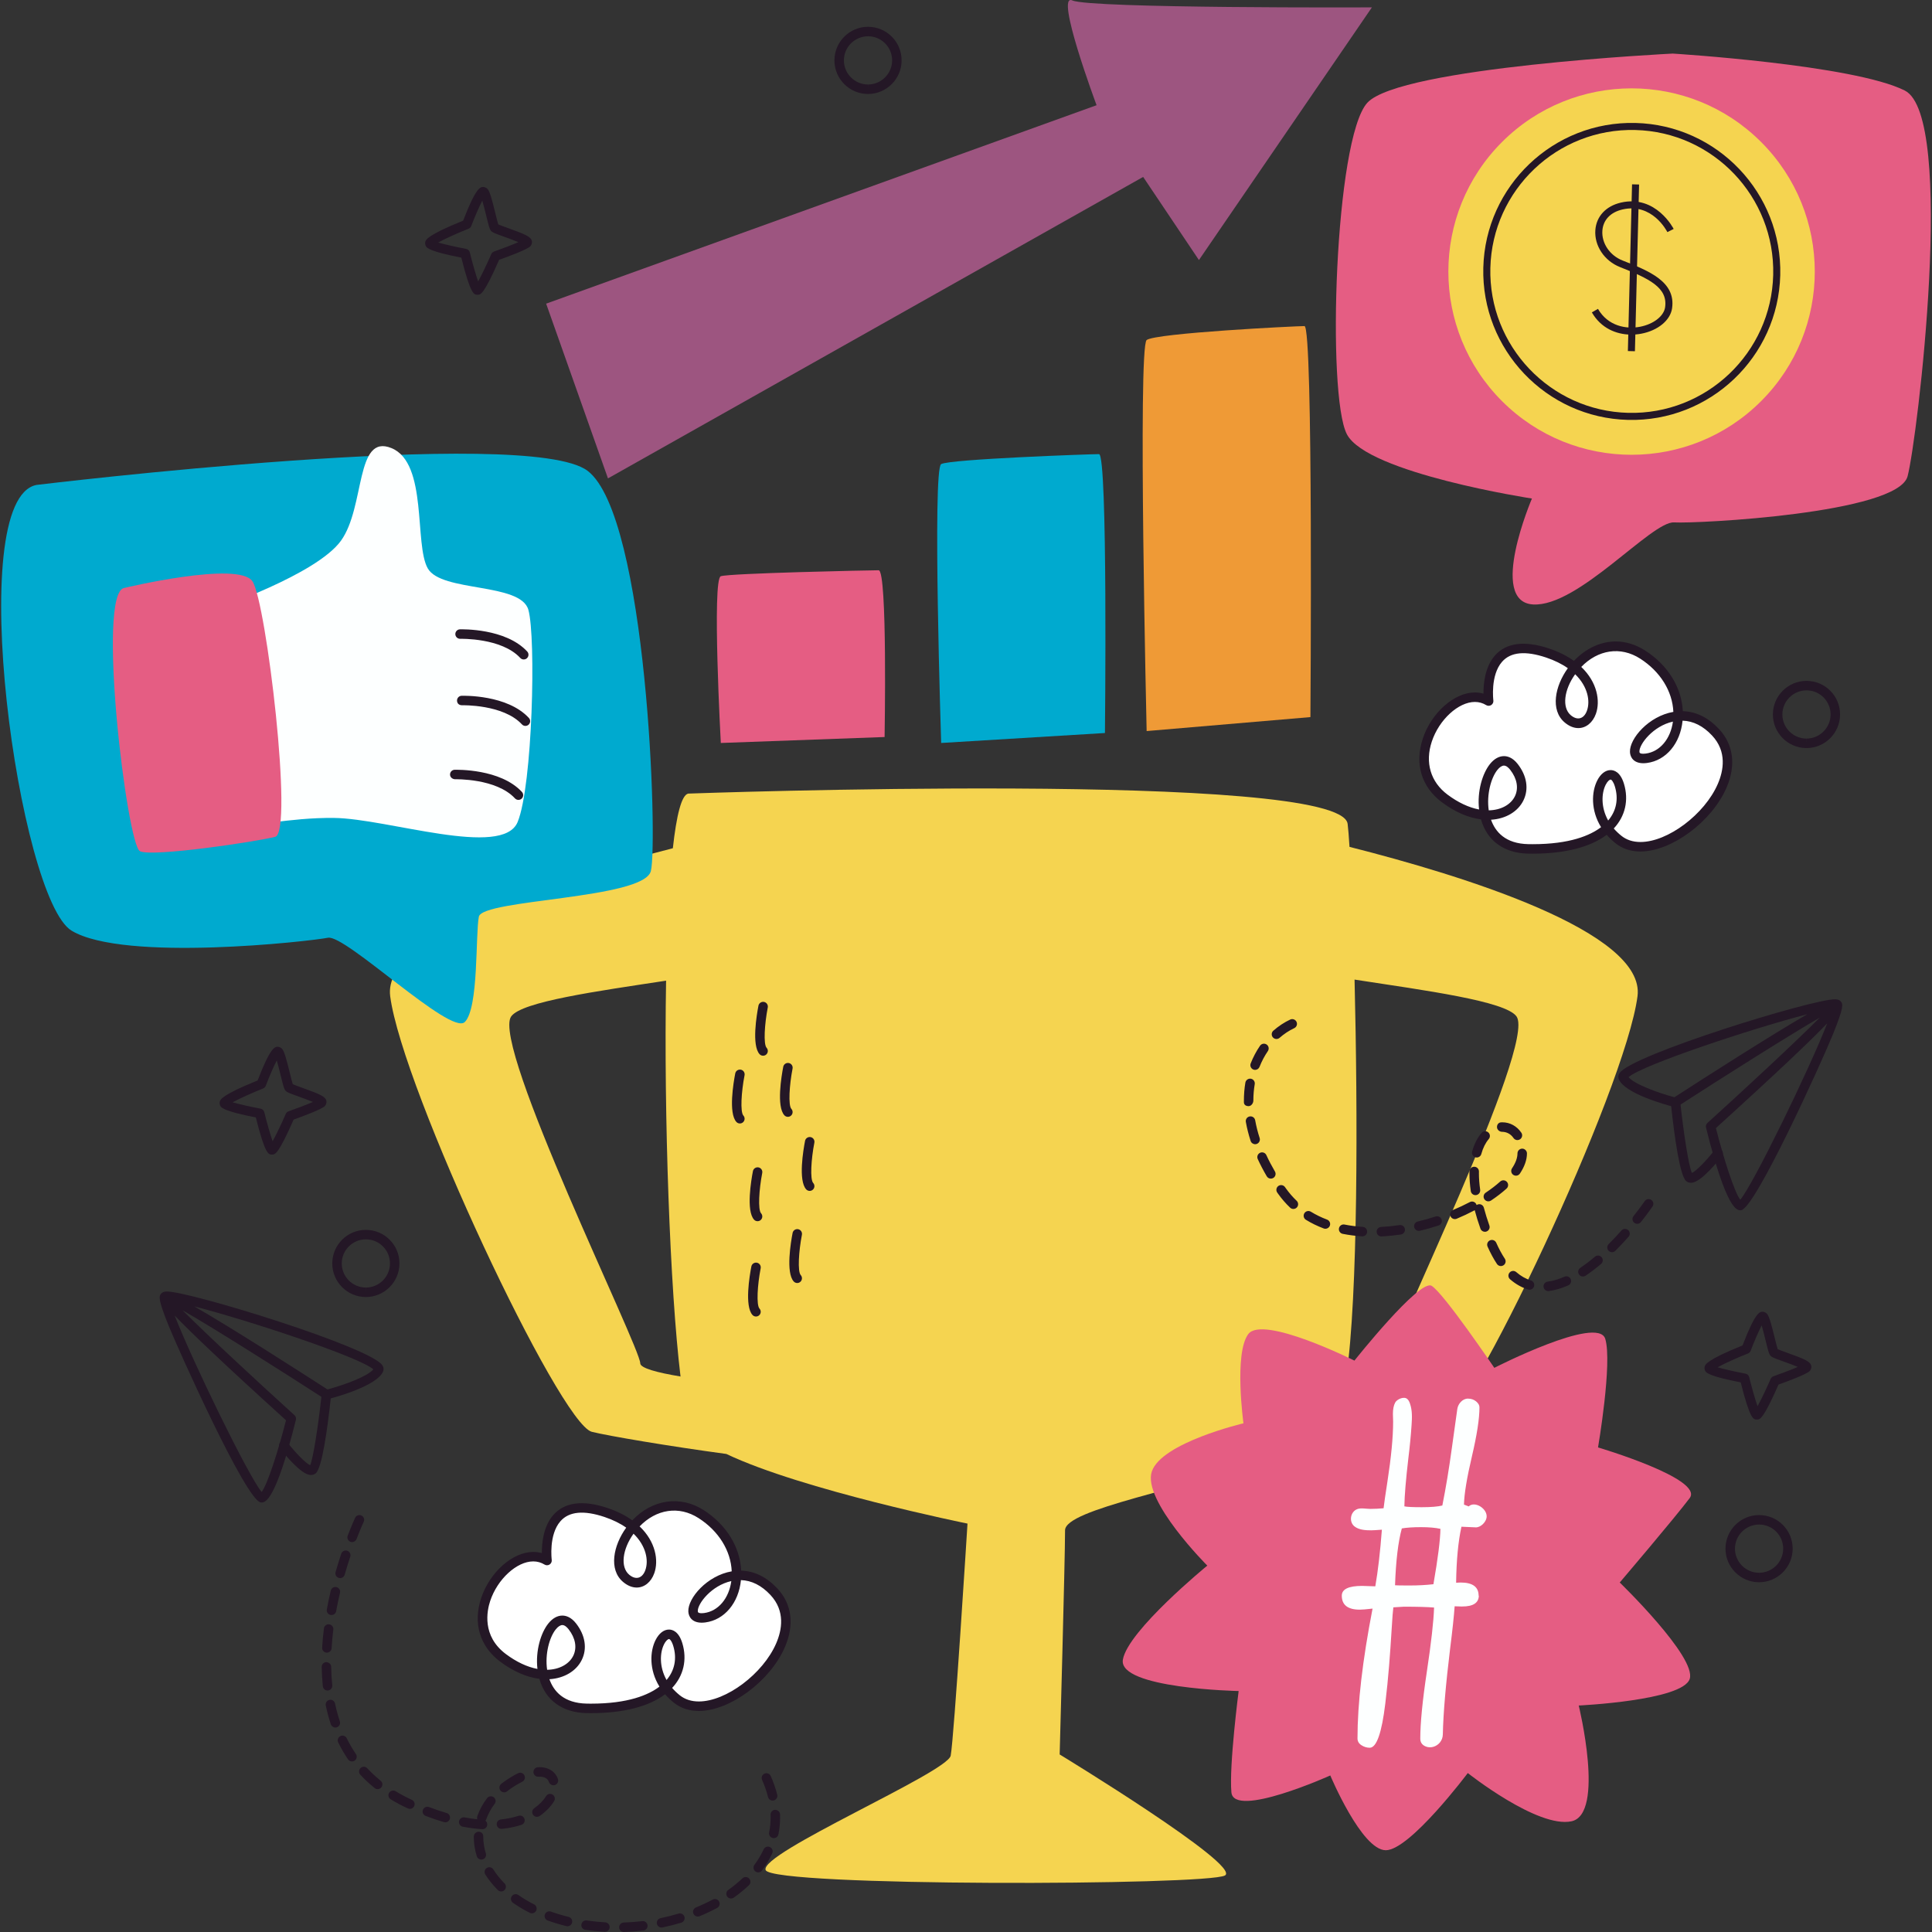 <?xml version="1.0" encoding="UTF-8"?> <!-- Generator: Adobe Illustrator 25.2.1, SVG Export Plug-In . SVG Version: 6.00 Build 0) --> <svg xmlns="http://www.w3.org/2000/svg" xmlns:xlink="http://www.w3.org/1999/xlink" id="Capa_1" x="0px" y="0px" viewBox="0 0 512 512" style="enable-background:new 0 0 512 512;" xml:space="preserve" width="512" height="512"><rect x="0" y="0" width="512" height="512" fill="#333333" stroke="none"/> <g> <g> <g> <path style="fill:#241726;" d="M126.546,78.119c-0.932,0-1.816,0-4.291-9.85c-8.349-1.607-9.079-2.586-9.322-2.914 c-0.235-0.314-0.336-0.891-0.228-1.266c0.15-0.532,0.498-1.769,10.036-5.613c3.425-8.927,4.58-8.927,5.351-8.927 c0.397,0,0.944,0.287,1.182,0.604c0.611,0.822,1.165,2.959,2.007,6.381c0.265,1.075,0.584,2.372,0.768,2.939 c0.498,0.223,1.607,0.621,2.525,0.949c4.904,1.757,6.167,2.355,6.396,3.518c0.086,0.434-0.137,1.072-0.466,1.367 c-0.996,0.893-5.741,2.654-8.226,3.54c-4.038,9.185-4.897,9.232-5.657,9.271C126.598,78.119,126.571,78.119,126.546,78.119z M116.118,64.273c1.663,0.483,4.725,1.18,7.394,1.678c0.483,0.091,0.871,0.454,0.989,0.932c0.682,2.765,1.575,5.917,2.215,7.701 c0.925-1.661,2.336-4.624,3.479-7.244c0.14-0.319,0.405-0.567,0.734-0.682c2.281-0.802,4.86-1.791,6.454-2.49 c-1.121-0.474-2.662-1.025-3.655-1.381c-2.794-1.003-3.322-1.219-3.68-1.698c-0.314-0.422-0.508-1.126-1.204-3.957 c-0.265-1.075-0.67-2.728-1.03-3.955c-0.834,1.582-2.007,4.301-2.917,6.705c-0.125,0.331-0.383,0.591-0.709,0.724 C121.225,61.786,117.862,63.294,116.118,64.273z"></path> </g> <g> <path style="fill:#241726;" d="M72.084,305.975c-0.932,0-1.815,0-4.291-9.85c-8.353-1.607-9.079-2.588-9.325-2.917 c-0.233-0.312-0.334-0.888-0.226-1.264c0.15-0.532,0.498-1.769,10.036-5.613c3.425-8.927,4.58-8.927,5.351-8.927 c0.398,0,0.945,0.285,1.18,0.604c0.613,0.822,1.168,2.958,2.009,6.381c0.265,1.075,0.584,2.372,0.768,2.939 c0.501,0.223,1.612,0.623,2.532,0.954c4.897,1.754,6.158,2.35,6.388,3.516c0.086,0.434-0.137,1.07-0.466,1.366 c-0.996,0.893-5.741,2.652-8.226,3.538c-4.038,9.19-4.899,9.234-5.66,9.271C72.133,305.975,72.106,305.975,72.084,305.975z M61.655,292.129c1.663,0.483,4.725,1.18,7.394,1.678c0.483,0.088,0.871,0.454,0.989,0.932c0.682,2.767,1.575,5.917,2.215,7.701 c0.925-1.661,2.335-4.624,3.479-7.245c0.14-0.319,0.405-0.567,0.734-0.682c2.281-0.802,4.862-1.788,6.454-2.488 c-1.119-0.474-2.654-1.023-3.648-1.379c-2.804-1.006-3.332-1.224-3.69-1.707c-0.312-0.417-0.505-1.121-1.202-3.952 c-0.265-1.074-0.67-2.728-1.03-3.955c-0.834,1.585-2.007,4.301-2.917,6.705c-0.125,0.331-0.383,0.591-0.709,0.724 C66.763,289.642,63.399,291.15,61.655,292.129z"></path> </g> <g> <path style="fill:#241726;" d="M465.596,376.195c-0.932,0-1.815,0-4.288-9.85c-8.351-1.607-9.082-2.586-9.325-2.914 c-0.235-0.314-0.336-0.89-0.228-1.266c0.15-0.532,0.498-1.769,10.036-5.613c3.425-8.93,4.58-8.93,5.351-8.93 c0.397,0,0.944,0.284,1.18,0.603c0.613,0.822,1.168,2.961,2.009,6.381c0.265,1.074,0.584,2.372,0.768,2.941 c0.498,0.223,1.607,0.621,2.525,0.949c4.904,1.757,6.167,2.355,6.396,3.518c0.086,0.434-0.137,1.072-0.466,1.366 c-0.996,0.893-5.741,2.654-8.226,3.54c-4.038,9.185-4.897,9.232-5.657,9.271C465.648,376.195,465.621,376.195,465.596,376.195z M455.168,362.349c1.666,0.483,4.725,1.18,7.397,1.678c0.483,0.091,0.871,0.454,0.989,0.932c0.682,2.765,1.575,5.915,2.213,7.698 c0.925-1.658,2.336-4.622,3.479-7.242c0.14-0.319,0.405-0.567,0.734-0.682c2.281-0.802,4.86-1.791,6.454-2.49 c-1.121-0.473-2.662-1.026-3.655-1.381c-2.794-1.003-3.322-1.219-3.68-1.698c-0.314-0.422-0.508-1.126-1.204-3.957 c-0.265-1.074-0.672-2.728-1.03-3.957c-0.834,1.585-2.007,4.303-2.917,6.707c-0.125,0.331-0.383,0.591-0.709,0.724 C460.275,359.861,456.912,361.37,455.168,362.349z"></path> </g> <g> <path style="fill:#241726;" d="M96.955,343.729c-0.003,0-0.034,0-0.037,0c-4.909-0.022-8.883-4.033-8.863-8.94 c0.022-4.887,4.013-8.863,8.898-8.863c2.419,0.01,4.651,0.944,6.325,2.632c1.676,1.688,2.591,3.928,2.581,6.305 C105.838,339.752,101.844,343.729,96.955,343.729z M96.985,328.437c-3.538,0-6.4,2.853-6.418,6.361 c-0.015,3.523,2.841,6.401,6.361,6.418l0.027,1.256v-1.256c3.511,0,6.376-2.856,6.391-6.364c0.007-1.707-0.65-3.314-1.852-4.526 C100.291,329.115,98.692,328.445,96.985,328.437z"></path> </g> <g> <path style="fill:#241726;" d="M230.032,24.906c-0.002,0-0.034,0-0.037,0c-4.909-0.022-8.883-4.033-8.863-8.94 c0.022-4.887,4.013-8.864,8.898-8.864c2.421,0.01,4.651,0.944,6.327,2.632c1.673,1.688,2.588,3.928,2.578,6.305 C238.915,20.929,234.921,24.906,230.032,24.906z M230.061,9.614c-3.537,0-6.4,2.853-6.418,6.361 c-0.015,3.523,2.841,6.401,6.361,6.418l0.027,1.256v-1.256c3.511,0,6.376-2.856,6.391-6.364c0.007-1.707-0.65-3.314-1.85-4.526 C233.371,10.292,231.769,9.622,230.061,9.614z"></path> </g> <g> <path style="fill:#241726;" d="M478.734,198.243c-0.003,0-0.034,0-0.037,0c-4.909-0.022-8.883-4.033-8.863-8.94 c0.022-4.887,4.013-8.864,8.898-8.864c2.421,0.01,4.651,0.945,6.327,2.632c1.673,1.688,2.588,3.928,2.578,6.305 C487.617,194.266,483.623,198.243,478.734,198.243z M478.763,182.952c-3.538,0-6.4,2.853-6.418,6.361 c-0.015,3.523,2.841,6.4,6.361,6.418l0.027,1.256v-1.256c3.511,0,6.376-2.856,6.391-6.364c0.007-1.708-0.65-3.314-1.85-4.526 C482.073,183.629,480.471,182.959,478.763,182.952z"></path> </g> <g> <path style="fill:#241726;" d="M466.173,419.311c-0.002,0-0.034,0-0.037,0c-4.909-0.022-8.883-4.033-8.864-8.94 c0.022-4.887,4.014-8.864,8.898-8.864c2.421,0.01,4.651,0.944,6.327,2.632c1.673,1.688,2.588,3.928,2.578,6.305 C475.056,415.334,471.062,419.311,466.173,419.311z M466.202,404.02c-3.538,0-6.4,2.853-6.418,6.361 c-0.015,3.523,2.841,6.401,6.361,6.418l0.027,1.256v-1.256c3.511,0,6.376-2.855,6.391-6.364c0.007-1.708-0.65-3.314-1.85-4.526 C469.512,404.697,467.91,404.027,466.202,404.02z"></path> </g> <g> <g> <path style="fill:#FFFFFF;" d="M144.97,413.558c0,0-2.479-18.817,15.633-12.728c18.112,6.088,12.21,23.316,5.305,17.421 c-6.905-5.895,6.051-25.891,19.911-16.987c13.86,8.904,10.76,26.18,0.929,27.455c-9.831,1.275,5.951-20.116,18.336-6.905 c12.384,13.21-14.655,37.296-25.713,28.44c-11.058-8.855-2.404-23.148,0.248-14.437c2.653,8.711-4.501,17.252-24.113,16.915 c-19.612-0.338-10.685-30.511-3.83-21.728c6.855,8.783-4.526,18.696-18.361,8.349 C119.481,429.005,135.264,407.615,144.97,413.558z"></path> </g> <g> <path style="fill:#241726;" d="M156.626,453.998l-1.141-0.01c-6.43-0.11-10.954-3.405-12.548-9.08 c-3.383-0.429-6.95-1.99-10.375-4.551c-5.419-4.053-7.257-10.208-5.037-16.883c2.277-6.84,8.334-12.198,13.795-12.198 c0.785,0,1.548,0.105,2.279,0.314c-0.025-2.618,0.38-7.075,3.035-10.103c2.971-3.388,7.858-4.041,14.371-1.847 c2.512,0.844,4.715,1.94,6.562,3.268c5.223-5.513,12.659-6.727,18.932-2.701c5.988,3.849,9.626,9.764,9.923,16.03 c3.516,0.101,6.737,1.685,9.58,4.718c3.854,4.112,4.565,9.636,1.999,15.559c-3.901,9.003-14.553,16.905-22.796,16.905h-0.002 c-2.581,0-4.806-0.734-6.617-2.183c-0.866-0.694-1.646-1.443-2.335-2.238C171.922,452.273,165.178,453.998,156.626,453.998z M145.601,445.007c1.119,3.169,3.778,6.364,9.928,6.469l1.096,0.01c9.86,0,15.245-2.313,18.134-4.512 c-2.76-4.467-2.549-9.349-1.011-12.374c0.886-1.747,2.176-2.75,3.535-2.75c0.913,0,2.583,0.469,3.538,3.601 c1.327,4.362,0.343,8.628-2.699,11.871c0.596,0.692,1.276,1.344,2.034,1.95c1.354,1.084,3.052,1.634,5.046,1.634h0.002 c7.235,0,17.004-7.338,20.492-15.392c1.514-3.498,2.478-8.567-1.531-12.843c-2.36-2.52-4.985-3.837-7.806-3.923 c-0.591,6.015-4.355,10.554-9.45,11.216c-0.346,0.044-0.665,0.064-0.959,0.064l0,0c-2.517,0.002-3.476-1.536-3.535-2.976 c-0.142-3.545,4.965-9.501,11.501-10.632c-0.238-5.476-3.459-10.684-8.778-14.099c-5.228-3.363-11.226-2.365-15.632,2.188 c4.281,4.075,5.076,9.082,3.881,12.426c-0.832,2.333-2.615,3.78-4.654,3.783h-0.002c-1.222,0-2.48-0.522-3.638-1.514 c-3.812-3.253-2.581-9.607,0.861-14.359c-1.612-1.136-3.542-2.083-5.75-2.826c-5.471-1.837-9.398-1.484-11.682,1.124 c-3.143,3.584-2.316,10.184-2.306,10.25c0.061,0.481-0.157,0.954-0.562,1.217c-0.407,0.265-0.927,0.27-1.34,0.02 c-0.913-0.559-1.918-0.841-2.995-0.841c-4.369,0-9.489,4.701-11.41,10.478c-0.878,2.642-2.233,9.3,4.158,14.079 c2.792,2.088,5.652,3.432,8.361,3.94c-0.557-4.872,0.935-9.622,2.9-12.06c1.097-1.361,2.375-2.08,3.699-2.08 c0.917,0,2.294,0.361,3.641,2.085c2.434,3.121,2.988,6.639,1.516,9.654C152.732,442.86,149.487,444.778,145.601,445.007z M177.285,434.362c-0.231,0-0.787,0.373-1.295,1.376c-1.126,2.213-1.31,5.969,0.653,9.477c2.161-2.534,2.794-5.692,1.776-9.033 C178.016,434.855,177.508,434.362,177.285,434.362z M149.028,430.657c-0.53,0-1.148,0.405-1.742,1.143 c-1.676,2.078-2.902,6.521-2.291,10.713c3.182-0.049,5.829-1.47,6.933-3.731c1.033-2.12,0.581-4.673-1.241-7.007 C150.289,431.266,149.678,430.657,149.028,430.657z M193.805,419c-5.267,1.173-8.957,6.008-8.878,7.951 c0.01,0.24,0.024,0.569,1.025,0.567c0.194,0,0.407-0.015,0.635-0.044C190.358,426.985,193.184,423.587,193.805,419z M167.896,406.446c-2.969,4.136-3.538,8.829-1.173,10.851c1.793,1.524,3.525,0.964,4.301-1.204 C171.927,413.563,171.257,409.716,167.896,406.446z"></path> </g> </g> <g> <g> <path style="fill:#FFFFFF;" d="M394.509,185.791c0,0-2.479-18.817,15.633-12.728c18.112,6.088,12.21,23.317,5.305,17.421 c-6.905-5.895,6.051-25.891,19.91-16.987c13.86,8.904,10.76,26.18,0.929,27.455c-9.831,1.275,5.951-20.116,18.336-6.905 c12.384,13.21-14.655,37.296-25.713,28.441c-11.058-8.855-2.404-23.148,0.248-14.437c2.653,8.711-4.501,17.252-24.113,16.915 c-19.612-0.337-10.685-30.511-3.83-21.728c6.855,8.783-4.526,18.696-18.361,8.349 C369.02,201.238,384.802,179.848,394.509,185.791z"></path> </g> <g> <path style="fill:#241726;" d="M406.164,226.23l-1.141-0.01c-6.428-0.111-10.954-3.403-12.546-9.08 c-3.383-0.427-6.95-1.987-10.375-4.548c-5.422-4.055-7.257-10.208-5.036-16.886c2.274-6.84,8.334-12.198,13.795-12.198 c0.785,0,1.546,0.105,2.277,0.314c-0.025-2.618,0.38-7.075,3.035-10.103c2.971-3.388,7.858-4.04,14.371-1.847 c2.515,0.844,4.715,1.941,6.562,3.268c3.116-3.287,7.092-5.149,11.064-5.149c2.691,0,5.338,0.824,7.868,2.448 c5.988,3.849,9.627,9.766,9.923,16.032c3.515,0.101,6.737,1.685,9.58,4.718c3.854,4.112,4.565,9.634,2.002,15.554 c-3.901,9.006-14.553,16.908-22.798,16.908h-0.003c-2.581,0-4.806-0.733-6.616-2.183c-0.863-0.692-1.646-1.443-2.336-2.237 C421.46,224.505,414.716,226.23,406.164,226.23z M395.139,217.239c1.119,3.172,3.778,6.364,9.928,6.469l1.097,0.01 c9.86,0,15.245-2.314,18.135-4.509c-2.76-4.467-2.549-9.349-1.013-12.374c0.888-1.749,2.176-2.753,3.538-2.753 c0.91,0,2.583,0.469,3.538,3.604c1.327,4.362,0.344,8.626-2.699,11.871c0.596,0.689,1.278,1.342,2.034,1.948 c1.354,1.084,3.052,1.634,5.046,1.634h0.003c7.237,0,17.004-7.338,20.492-15.394c1.514-3.496,2.478-8.562-1.531-12.838 c-2.36-2.519-4.985-3.837-7.806-3.923c-0.591,6.015-4.354,10.554-9.45,11.214c-0.346,0.044-0.665,0.064-0.959,0.064l0,0 c-2.517,0.003-3.476-1.536-3.535-2.976c-0.142-3.545,4.965-9.501,11.501-10.63c-0.238-5.478-3.459-10.686-8.778-14.101 c-5.225-3.361-11.226-2.365-15.63,2.188c4.279,4.072,5.073,9.082,3.881,12.426c-0.834,2.333-2.618,3.781-4.656,3.783h-0.003 c-1.222,0-2.48-0.523-3.638-1.514c-3.812-3.253-2.578-9.607,0.864-14.359c-1.614-1.136-3.545-2.083-5.753-2.826 c-5.473-1.837-9.396-1.484-11.682,1.124c-3.143,3.584-2.316,10.184-2.306,10.25c0.061,0.481-0.157,0.954-0.562,1.217 c-0.41,0.265-0.93,0.27-1.339,0.02c-0.91-0.559-1.918-0.841-2.993-0.841c-4.372,0-9.489,4.7-11.413,10.478 c-1.855,5.584-0.341,10.716,4.161,14.082c2.792,2.088,5.65,3.432,8.361,3.94c-0.557-4.875,0.932-9.622,2.9-12.063 c1.094-1.359,2.375-2.078,3.697-2.078c0.918,0,2.294,0.361,3.641,2.085c2.434,3.121,2.988,6.639,1.516,9.654 C402.271,215.092,399.025,217.01,395.139,217.239z M426.823,206.594c-0.231,0-0.788,0.375-1.298,1.376 c-1.124,2.215-1.308,5.969,0.655,9.477c2.161-2.534,2.794-5.689,1.776-9.03C427.551,207.09,427.046,206.594,426.823,206.594z M398.566,202.892c-0.53,0-1.148,0.405-1.742,1.141c-1.673,2.08-2.902,6.521-2.291,10.716c3.182-0.051,5.829-1.472,6.933-3.731 c1.033-2.12,0.581-4.674-1.242-7.007C399.827,203.5,399.216,202.892,398.566,202.892z M443.343,191.234 c-5.267,1.17-8.954,6.006-8.876,7.951c0.007,0.238,0.022,0.564,1.023,0.564l0,0c0.194,0,0.407-0.015,0.635-0.044 C439.896,199.217,442.722,195.822,443.343,191.234z M417.434,178.678c-2.969,4.136-3.538,8.829-1.173,10.851 c1.796,1.523,3.53,0.962,4.301-1.205C421.467,185.793,420.795,181.946,417.434,178.678z"></path> </g> </g> <g> <g> <path style="fill:#241726;" d="M461.247,320.734c-0.913,0-3.695,0-9.134-21.905c-0.11-0.449,0.032-0.922,0.375-1.232 c9.43-8.552,23.362-21.451,29.78-27.933c-8.245,4.772-25.909,15.944-37.633,23.524c-0.294,0.189-0.655,0.253-0.994,0.162 c-2.151-0.552-12.97-3.498-14.629-7.313c-0.132-0.309-0.287-0.935,0.194-1.668c3.167-4.828,50.957-19.555,57.075-19.555 c0.402,0,0.714,0.052,0.976,0.162c0,0,0,0,0.003,0c0.078,0.032,0.152,0.074,0.221,0.12c0.007,0.005,0.012,0.007,0.02,0.012 c0.007,0.005,0.017,0.012,0.027,0.017c0.101,0.061,0.194,0.14,0.275,0.231c0.635,0.707,0.876,1.504-2.022,8.662 c-3.054,7.536-20.725,46.453-24.41,46.71C461.342,320.732,461.276,320.734,461.247,320.734z M454.733,298.952 c2.046,8.089,4.911,17.001,6.457,18.996c3.52-4.207,18.328-34.633,23.046-46.757 C480.115,275.496,471.715,283.543,454.733,298.952z M431.582,285.451c1.514,1.852,7.662,4.124,12.156,5.328 c8.79-5.682,25.34-16.28,35.209-22.001C464.527,272.508,435.228,282.208,431.582,285.451z"></path> </g> <g> <path style="fill:#241726;" d="M448.115,313.448c-0.579,0-0.989-0.223-1.241-0.424c-1.69-1.354-3.133-11.79-4.045-20.308 c-0.074-0.692,0.424-1.31,1.114-1.384c0.692-0.069,1.31,0.424,1.384,1.114c0.815,7.6,2.164,16.407,3.042,18.404 c1.104-0.51,3.729-3.13,5.964-5.996c0.427-0.549,1.217-0.645,1.764-0.218c0.547,0.427,0.645,1.217,0.218,1.764 c-1.232,1.575-5.436,6.739-7.922,7.031C448.296,313.443,448.203,313.448,448.115,313.448z"></path> </g> </g> <g> <g> <path style="fill:#241726;" d="M69.28,398.174c-0.03,0-0.096-0.002-0.125-0.005c-3.901-0.272-22.128-41.082-24.393-46.666 c-2.917-7.198-2.677-7.998-2.041-8.707l0,0l0,0c0.002-0.002,0.002-0.002,0.005-0.005c0.066-0.074,0.142-0.14,0.223-0.194 c0.098-0.073,0.206-0.135,0.319-0.184c0,0,0,0,0.003,0c0.26-0.108,0.569-0.157,0.969-0.157c6.121,0,53.913,14.724,57.08,19.552 c0.481,0.733,0.326,1.359,0.194,1.668c-1.658,3.815-12.477,6.764-14.631,7.316c-0.336,0.088-0.697,0.03-0.994-0.162 c-11.614-7.509-29.059-18.547-37.5-23.392c6.474,6.523,20.284,19.302,29.65,27.798c0.343,0.309,0.486,0.783,0.375,1.232 C72.975,398.171,70.193,398.171,69.28,398.174L69.28,398.174z M46.291,348.633c4.72,12.126,19.525,42.545,23.046,46.754 c1.545-1.995,4.411-10.91,6.457-18.996C58.814,360.985,50.414,352.938,46.291,348.633z M51.506,346.216 c9.926,5.716,26.485,16.322,35.28,22.003c4.494-1.205,10.645-3.476,12.158-5.329C95.292,359.643,65.894,349.913,51.506,346.216z "></path> </g> <g> <path style="fill:#241726;" d="M82.412,390.888c-0.088,0-0.182-0.005-0.28-0.017c-2.485-0.292-6.69-5.456-7.919-7.031 c-0.427-0.547-0.329-1.337,0.218-1.764c0.547-0.427,1.337-0.329,1.764,0.218c2.26,2.895,4.919,5.542,5.998,6.01 c0.8-1.734,2.181-10.699,3.008-18.419c0.074-0.689,0.714-1.19,1.384-1.114c0.689,0.074,1.187,0.692,1.114,1.384 c-0.913,8.518-2.355,18.956-4.045,20.308C83.398,390.664,82.989,390.888,82.412,390.888z"></path> </g> </g> <g> <path style="fill:#9D5580;" d="M144.733,80.473l145.872-52.591c0,0-11.175-29.934-6.432-27.77 c4.743,2.165,79.395,1.843,79.395,1.843l-45.838,66.96l-14.783-22.029l-141.829,79.891L144.733,80.473z"></path> </g> <g> <path style="fill:#E55D83;" d="M191.022,196.896c0,0-2.368-43.404,0-44.193c2.367-0.789,39.458-1.578,41.826-1.578 c2.368,0,1.578,44.193,1.578,44.193L191.022,196.896z"></path> </g> <g> <path style="fill:#00AACF;" d="M249.42,196.896c0,0-2.368-72.59,0-73.909c2.368-1.32,39.458-2.64,41.826-2.64 c2.367,0,1.578,73.909,1.578,73.909L249.42,196.896z"></path> </g> <g> <path style="fill:#EF9A36;" d="M303.872,193.739c0,0-2.367-101.775,0-103.625c2.367-1.851,39.458-3.701,41.826-3.701 c2.367,0,1.578,103.625,1.578,103.625L303.872,193.739z"></path> </g> <g> <path style="fill:#F5D450;" d="M357.633,224.432c-0.173-2.77-0.341-4.862-0.496-6.099c-1.783-14.264-174.736-8.023-174.736-8.023 c-1.788,0.325-3.129,5.763-4.088,14.482c-30.133,7.707-77.095,22.472-74.909,39.227c3.206,24.582,44.889,113.29,53.439,115.428 c4.364,1.091,20.696,3.85,35.646,5.867c20.064,9.564,63.907,18.453,63.907,18.453s-3.566,57.057-4.458,61.514 c-0.892,4.458-50.816,25.854-49.033,30.311c1.783,4.457,117.278,4.095,121.735,1.42c4.458-2.674-43.82-32.063-43.82-32.063 s1.429-51.376,1.429-59.399c0-5.659,31.916-10.879,53.551-19.092c16.67-1.933,39.44-5.692,44.717-7.011 c8.55-2.138,50.233-90.846,53.439-115.428C436.178,247,387.685,232.032,357.633,224.432z M169.669,361.278 c0-4.275-39.545-84.433-34.201-91.915c2.802-3.923,22.65-6.671,41.052-9.476c-0.617,35.812,1.021,81.765,3.827,104.899 C174.129,363.751,169.669,362.564,169.669,361.278z M367.694,361.278c0,1.302-4.569,2.503-10.91,3.547 c3.116-21.527,3.054-69.692,2.189-105.225c18.904,2.906,40.025,5.706,42.922,9.763 C407.239,276.845,367.694,357.003,367.694,361.278z"></path> </g> <g> <g> <path style="fill:#E55D83;" d="M358.938,360.573c0,0,17.258-21.733,20.454-19.815c3.196,1.918,16.619,21.733,16.619,21.733 s27.486-14.062,29.403-7.67c1.918,6.392-1.918,28.764-1.918,28.764s28.125,8.31,24.29,13.423 c-3.835,5.114-18.537,22.372-18.537,22.372s20.454,19.815,18.537,25.568c-1.918,5.753-29.403,7.031-29.403,7.031 s7.031,28.764-1.918,30.682c-8.949,1.918-27.486-12.784-27.486-12.784s-15.341,20.454-21.733,20.454 c-6.392,0-14.702-19.815-14.702-19.815s-25.568,11.506-26.207,4.474c-0.639-7.031,1.918-26.846,1.918-26.846 s-31.96-0.639-30.682-8.31c1.278-7.671,22.372-24.929,22.372-24.929s-17.258-17.258-14.702-24.929 c2.557-7.67,24.29-12.784,24.29-12.784s-2.557-18.537,1.278-23.65C334.648,348.429,358.938,360.573,358.938,360.573z"></path> </g> <g> <path style="fill:#FDFFFF;" d="M385.888,419.439l1.181-0.056c3.185,0,4.779,1.161,4.779,3.485h0.056 c-0.038,1.911-1.499,2.867-4.384,2.867c-0.113,0-0.225,0-0.338,0l-1.687-0.056c-0.188,2.661-0.581,6.352-1.18,11.073 c-1.186,9.73-1.837,17.365-1.951,22.909c-0.016,0.781-0.289,1.533-0.789,2.133h0c-0.926,1.111-2.482,1.59-3.808,1.013 c-0.918-0.4-1.378-1.084-1.378-2.053c0-4.121,0.58-10.042,1.743-17.763c1.16-7.719,1.798-13.378,1.911-16.976 c-1.762-0.149-4.423-0.225-7.982-0.225l-2.811,0.17c-0.113,0.749-0.263,2.688-0.45,5.818c-0.188,3.129-0.413,6.343-0.675,9.641 c-0.263,3.26-0.599,6.615-1.011,10.061c-0.937,7.758-2.305,11.655-4.104,11.692c-0.787,0-1.527-0.224-2.22-0.675 c-0.694-0.449-1.04-1.049-1.04-1.798c0-9.219,1.33-20.686,3.992-34.402c-1.687,0.188-2.811,0.281-3.373,0.281 c-3.186,0-4.779-1.236-4.779-3.71c0-1.723,1.798-2.586,5.396-2.586l3.485,0.112c0.711-4.084,1.293-9.087,1.743-15.008 c-1.462,0.112-2.417,0.168-2.866,0.168c-1.452,0-3.228-0.1-4.415-1.054c-1.496-1.201-1.102-3.86,0.754-4.57 c0.983-0.375,2.386-0.054,3.436-0.054c1.161,0,2.342-0.057,3.541-0.169c0.15-1.311,0.487-3.654,1.012-7.026 c1.011-6.558,1.517-11.861,1.517-15.908l-0.056-2.08c0-1.236,0.196-2.229,0.59-2.979c0.478-0.911,2.316-1.721,3.19-0.988 c0.362,0.303,0.568,0.751,0.725,1.196c0.659,1.864,0.568,3.788,0.438,5.725c-0.195,2.908-0.478,5.818-0.84,8.71 c-0.674,5.753-1.03,10.034-1.068,12.845c0.674,0.15,2.221,0.224,4.638,0.224s4.224-0.149,5.424-0.449 c0.936-4.684,1.78-9.781,2.53-15.29c0.467-3.431,0.964-6.862,1.437-10.287c0.184-1.332,1.353-2.754,2.807-2.754 c0.843,0,1.563,0.245,2.164,0.731c0.598,0.487,0.899,1.011,0.899,1.573c0,2.998-0.665,7.328-1.995,12.985 c-1.337,5.684-2.041,9.949-2.109,12.798c1.003,0.387,0.251,0.097,1.254,0.484c1.622-1.571,5.171,0.69,4.721,3.04 c-0.233,1.217-1.597,2.567-2.882,2.509c0,0-3.766-0.168-3.766-0.168C386.431,408.571,385.963,413.518,385.888,419.439z M369.699,420.113c0.299,0.038,1.592,0.057,3.879,0.057c2.285,0,4.384-0.113,6.296-0.338c1.199-6.894,1.817-11.786,1.854-14.671 c-1.311-0.299-3.026-0.449-5.143-0.449c-2.118,0-3.813,0.112-5.087,0.337C370.522,408.609,369.924,413.631,369.699,420.113z"></path> </g> </g> <g> <path style="fill:#00AACF;" d="M9.689,128.51c0,0,130.237-15.814,146.051-3.721c15.814,12.094,18.605,98.608,16.745,106.05 c-1.86,7.442-44.653,7.442-45.583,12.093c-0.93,4.651,0,24.187-3.721,27.908c-3.721,3.721-31.629-23.257-36.28-22.326 c-4.651,0.93-53.955,6.512-67.909-1.861C5.038,238.281-9.847,132.231,9.689,128.51z"></path> </g> <g> <path style="fill:#E55D83;" d="M443.282,14.199c0,0-72.346,3.566-80.944,13.055c-8.598,9.489-10.774,77.475-5.4,87.824 c5.374,10.348,49.041,17.04,49.041,17.04s-11.698,27.33,0.278,28.067c11.976,0.736,31.412-22.111,37.4-21.743 c5.988,0.368,59.263-2.367,61.873-12.224c2.609-9.857,12.863-95.379-0.741-102.226C491.186,17.145,443.282,14.199,443.282,14.199 z"></path> </g> <g> <g> <g> <path style="fill:#FDFFFF;" d="M57.33,161.301c0,0,26.546-9.018,33.023-17.995c6.477-8.978,3.749-28.524,13.408-24.547 s5.968,25.512,9.605,31.876c3.637,6.364,24.614,3.704,26.66,10.976s1.126,46.58-2.851,56.24s-34.47-0.933-48.636-1.089 c-12.223-0.135-22.021,2.644-25.771,1.622C59.019,217.361,44.603,168.574,57.33,161.301z"></path> </g> <g> <path style="fill:#E55D83;" d="M32.931,155.81c0,0,30.337-7.27,33.985-1.742c3.648,5.528,10.884,66.431,6.028,67.697 c-4.856,1.266-32.407,5.41-35.842,3.826C33.667,224.008,25.511,157.025,32.931,155.81z"></path> </g> </g> <g> <path style="fill:#241726;" d="M138.795,174.765c-0.339,0-0.674-0.135-0.922-0.405c-4.958-5.368-15.809-5.063-15.907-5.071 c-0.015,0-0.03,0-0.042,0c-0.675,0-1.234-0.535-1.256-1.214c-0.022-0.694,0.523-1.276,1.214-1.298 c0.5-0.002,12.107-0.321,17.835,5.88c0.471,0.508,0.439,1.303-0.071,1.774C139.406,174.655,139.1,174.765,138.795,174.765z"></path> </g> <g> <path style="fill:#241726;" d="M139.24,192.375c-0.339,0-0.675-0.135-0.922-0.405c-4.953-5.36-15.814-5.071-15.904-5.071 c-0.819-0.01-1.276-0.523-1.298-1.214c-0.022-0.694,0.523-1.276,1.214-1.298c0.503-0.007,12.102-0.324,17.833,5.88 c0.471,0.508,0.439,1.303-0.071,1.774C139.85,192.264,139.544,192.375,139.24,192.375z"></path> </g> <g> <path style="fill:#241726;" d="M137.392,211.981c-0.339,0-0.675-0.135-0.923-0.402c-4.946-5.351-15.782-5.066-15.909-5.071 c-0.685-0.042-1.273-0.525-1.295-1.217s0.522-1.273,1.214-1.295c0.518,0.005,12.112-0.314,17.835,5.876 c0.471,0.51,0.439,1.305-0.069,1.776C138.003,211.871,137.696,211.981,137.392,211.981z"></path> </g> </g> <g> <path style="fill:#241726;" d="M165.34,512c-0.675,0-1.234-0.537-1.256-1.217c-0.022-0.692,0.523-1.273,1.217-1.295 c1.624-0.052,3.273-0.177,4.904-0.368c0.68-0.101,1.315,0.41,1.393,1.099c0.083,0.689-0.41,1.312-1.099,1.393 c-1.7,0.204-3.422,0.334-5.12,0.388C165.367,512,165.352,512,165.34,512z M160.313,511.944c-0.022,0-0.047,0-0.069-0.002 c-1.727-0.096-3.447-0.27-5.113-0.518c-0.687-0.1-1.16-0.738-1.057-1.425c0.1-0.685,0.751-1.168,1.425-1.057 c1.592,0.235,3.233,0.4,4.882,0.493c0.694,0.039,1.224,0.631,1.185,1.322C161.53,511.426,160.975,511.944,160.313,511.944z M175.31,510.818c-0.581,0-1.104-0.407-1.227-1.001c-0.142-0.68,0.294-1.344,0.974-1.484c1.622-0.336,3.223-0.743,4.762-1.209 c0.657-0.199,1.364,0.174,1.565,0.839c0.201,0.662-0.174,1.364-0.839,1.565c-1.607,0.488-3.283,0.913-4.978,1.263 C175.482,510.81,175.396,510.818,175.31,510.818z M150.387,510.474c-0.098,0-0.199-0.012-0.299-0.037 c-1.708-0.417-3.368-0.915-4.936-1.479c-0.652-0.236-0.991-0.954-0.758-1.607c0.236-0.652,0.959-0.984,1.607-0.758 c1.487,0.535,3.062,1.008,4.686,1.406c0.672,0.164,1.087,0.844,0.92,1.519C151.466,510.091,150.954,510.474,150.387,510.474z M184.917,507.908c-0.493,0-0.964-0.294-1.163-0.78c-0.263-0.643,0.044-1.376,0.687-1.639c1.516-0.621,3.005-1.322,4.428-2.083 c0.609-0.331,1.374-0.101,1.7,0.513c0.329,0.613,0.098,1.374-0.513,1.7c-1.499,0.802-3.069,1.541-4.664,2.196 C185.238,507.879,185.076,507.908,184.917,507.908z M140.964,507.054c-0.191,0-0.383-0.042-0.564-0.132 c-1.585-0.797-3.089-1.695-4.467-2.669c-0.567-0.4-0.702-1.183-0.302-1.749c0.397-0.569,1.182-0.707,1.749-0.302 c1.278,0.9,2.674,1.734,4.148,2.473c0.621,0.311,0.868,1.067,0.559,1.688C141.867,506.802,141.423,507.054,140.964,507.054z M193.731,503.127c-0.392,0-0.78-0.184-1.025-0.53c-0.4-0.567-0.267-1.349,0.299-1.752c1.357-0.959,2.615-1.99,3.741-3.064 c0.501-0.476,1.295-0.461,1.776,0.044c0.478,0.503,0.459,1.298-0.044,1.776c-1.214,1.156-2.566,2.264-4.021,3.295 C194.237,503.051,193.984,503.127,193.731,503.127z M132.814,501.255c-0.324,0-0.648-0.125-0.893-0.373 c-1.283-1.295-2.394-2.681-3.307-4.119c-0.37-0.586-0.196-1.362,0.39-1.734c0.579-0.366,1.359-0.199,1.734,0.39 c0.812,1.286,1.811,2.529,2.969,3.697c0.488,0.493,0.483,1.288-0.01,1.776C133.452,501.135,133.133,501.255,132.814,501.255z M200.944,496.196c-0.26,0-0.523-0.081-0.748-0.248c-0.557-0.412-0.675-1.2-0.26-1.757c0.969-1.31,1.788-2.684,2.431-4.085 c0.29-0.633,1.038-0.908,1.663-0.618c0.63,0.287,0.908,1.033,0.618,1.663c-0.714,1.56-1.622,3.086-2.696,4.536 C201.707,496.02,201.327,496.196,200.944,496.196z M127.557,492.808c-0.535,0-1.033-0.346-1.2-0.883 c-0.53-1.705-0.8-3.444-0.8-5.169c0-0.694,0.562-1.33,1.256-1.33c0.694,0,1.256,0.486,1.256,1.18v0.15 c0,1.472,0.231,2.958,0.687,4.423c0.206,0.662-0.164,1.366-0.827,1.573C127.807,492.791,127.68,492.808,127.557,492.808z M205.063,487.124c-0.083,0-0.167-0.007-0.25-0.025c-0.68-0.138-1.121-0.8-0.984-1.479c0.26-1.293,0.393-2.627,0.393-3.967 c0-0.243-0.005-0.483-0.015-0.731c-0.024-0.692,0.515-1.276,1.209-1.303c0.709,0.029,1.276,0.518,1.303,1.209 c0.01,0.277,0.015,0.552,0.015,0.824c0,1.506-0.15,3.008-0.442,4.463C206.172,486.712,205.647,487.124,205.063,487.124z M127.874,484.754c-0.024,0-0.051,0-0.076-0.002c-1.649-0.101-3.376-0.322-5.137-0.655c-0.682-0.13-1.131-0.785-1.001-1.467 c0.128-0.684,0.795-1.128,1.467-1.001c1.15,0.218,2.284,0.385,3.385,0.498c-0.101-0.27-0.113-0.574-0.007-0.864 c0.591-1.666,1.457-3.258,2.576-4.732c0.422-0.555,1.212-0.66,1.759-0.243c0.555,0.419,0.662,1.207,0.243,1.759 c-0.962,1.271-1.708,2.635-2.213,4.055c-0.051,0.152-0.132,0.287-0.231,0.4c0.319,0.245,0.515,0.64,0.488,1.072 C129.085,484.241,128.533,484.754,127.874,484.754z M132.883,484.673c-0.635,0-1.182-0.483-1.246-1.131 c-0.071-0.689,0.432-1.305,1.124-1.374c1.656-0.169,3.219-0.488,4.649-0.954c0.66-0.211,1.367,0.147,1.582,0.807 c0.213,0.657-0.147,1.366-0.807,1.582c-1.597,0.52-3.339,0.878-5.174,1.062C132.969,484.671,132.927,484.673,132.883,484.673z M118.009,482.931c-0.115,0-0.233-0.017-0.351-0.049c-1.565-0.456-3.197-1.008-4.855-1.644c-0.648-0.248-0.971-0.974-0.724-1.622 c0.248-0.647,0.976-0.971,1.622-0.724c1.595,0.608,3.162,1.138,4.659,1.575c0.667,0.196,1.05,0.893,0.856,1.558 C119.054,482.576,118.554,482.931,118.009,482.931z M142.299,481.481c-0.397,0-0.79-0.189-1.033-0.542 c-0.395-0.572-0.253-1.354,0.319-1.747c1.332-0.92,2.412-2.021,3.118-3.189c0.363-0.594,1.138-0.775,1.727-0.422 c0.594,0.361,0.78,1.133,0.422,1.727c-0.893,1.467-2.22,2.833-3.839,3.95C142.794,481.41,142.546,481.481,142.299,481.481z M108.625,479.374c-0.177,0-0.356-0.037-0.525-0.115c-1.599-0.734-3.133-1.548-4.563-2.419c-0.594-0.361-0.78-1.133-0.42-1.725 c0.358-0.596,1.136-0.78,1.725-0.419c1.347,0.819,2.797,1.587,4.308,2.281c0.63,0.29,0.905,1.035,0.616,1.666 C109.555,479.102,109.101,479.374,108.625,479.374z M204.751,477.171c-0.564,0-1.077-0.38-1.219-0.952 c-0.37-1.489-0.9-3.015-1.575-4.534c-0.282-0.635,0.005-1.376,0.638-1.658c0.633-0.28,1.376,0.002,1.658,0.638 c0.734,1.654,1.31,3.317,1.717,4.946c0.167,0.675-0.243,1.354-0.915,1.523C204.952,477.159,204.852,477.171,204.751,477.171z M133.607,474.988c-0.37,0-0.736-0.164-0.984-0.476c-0.432-0.544-0.339-1.335,0.204-1.764c1.109-0.878,2.35-1.693,3.69-2.424 c0.262-0.142,0.52-0.277,0.773-0.402c0.618-0.304,1.376-0.056,1.683,0.569c0.307,0.621,0.054,1.374-0.569,1.683 c-0.223,0.11-0.452,0.231-0.684,0.358c-1.214,0.66-2.336,1.396-3.332,2.183C134.156,474.899,133.882,474.988,133.607,474.988z M100.081,474.141c-0.277,0-0.557-0.091-0.787-0.277c-1.359-1.097-2.64-2.286-3.803-3.543c-0.473-0.508-0.444-1.303,0.066-1.774 c0.503-0.474,1.3-0.447,1.774,0.066c1.084,1.165,2.274,2.274,3.538,3.292c0.54,0.437,0.626,1.227,0.191,1.766 C100.812,473.982,100.446,474.141,100.081,474.141z M146.67,473.121c-0.525,0-1.013-0.331-1.19-0.856 c-0.397-1.175-1.573-1.423-2.488-1.423l-0.299,0.007c-0.699,0.044-1.288-0.488-1.327-1.18c-0.042-0.692,0.488-1.288,1.18-1.327 c2.576-0.174,4.612,1.04,5.314,3.123c0.221,0.658-0.133,1.369-0.79,1.59C146.938,473.099,146.803,473.121,146.67,473.121z M93.278,466.804c-0.4,0-0.795-0.191-1.038-0.547c-0.964-1.416-1.842-2.927-2.61-4.495c-0.304-0.623-0.047-1.376,0.576-1.68 c0.616-0.302,1.374-0.049,1.68,0.577c0.714,1.46,1.531,2.865,2.429,4.18c0.39,0.574,0.243,1.357-0.329,1.747 C93.768,466.733,93.523,466.804,93.278,466.804z M88.867,457.817c-0.525,0-1.016-0.331-1.192-0.856 c-0.53-1.587-0.981-3.265-1.34-4.992c-0.142-0.68,0.294-1.344,0.974-1.484c0.67-0.152,1.344,0.292,1.484,0.974 c0.341,1.629,0.765,3.211,1.266,4.703c0.218,0.66-0.135,1.371-0.792,1.59C89.134,457.798,88.999,457.817,88.867,457.817z M86.799,448.002c-0.635,0-1.18-0.481-1.246-1.126c-0.169-1.649-0.27-3.371-0.299-5.122c-0.012-0.692,0.542-1.263,1.237-1.276 c0.729,0.096,1.263,0.542,1.276,1.236c0.027,1.678,0.123,3.329,0.285,4.902c0.071,0.692-0.429,1.307-1.119,1.379 C86.887,447.999,86.843,448.002,86.799,448.002z M86.627,437.968c-0.025,0-0.049,0-0.074-0.002 c-0.692-0.039-1.222-0.633-1.18-1.327c0.101-1.712,0.26-3.41,0.466-5.081c0.086-0.689,0.719-1.202,1.401-1.092 c0.689,0.086,1.177,0.711,1.092,1.401c-0.201,1.617-0.356,3.26-0.451,4.919C87.841,437.453,87.289,437.968,86.627,437.968z M87.851,428c-0.076,0-0.15-0.007-0.226-0.02c-0.684-0.125-1.136-0.778-1.013-1.46c0.312-1.712,0.665-3.381,1.043-4.985 c0.157-0.674,0.829-1.106,1.509-0.935c0.677,0.157,1.094,0.834,0.935,1.509c-0.368,1.565-0.711,3.189-1.013,4.858 C88.975,427.576,88.445,428,87.851,428z M90.14,418.214c-0.113,0-0.228-0.015-0.343-0.049c-0.667-0.189-1.055-0.883-0.863-1.55 c0.495-1.744,1.003-3.371,1.499-4.86c0.223-0.655,0.937-1.008,1.59-0.795c0.657,0.221,1.013,0.932,0.795,1.59 c-0.486,1.455-0.984,3.047-1.469,4.752C91.19,417.854,90.687,418.214,90.14,418.214z M93.317,408.671 c-0.15,0-0.302-0.027-0.449-0.083c-0.648-0.248-0.972-0.974-0.724-1.622c1.129-2.944,1.936-4.666,1.97-4.737 c0.295-0.626,1.038-0.895,1.671-0.601c0.628,0.294,0.898,1.043,0.601,1.671c-0.007,0.017-0.802,1.717-1.896,4.566 C94.298,408.365,93.822,408.671,93.317,408.671z"></path> </g> <g> <path style="fill:#241726;" d="M410.302,342.154c-0.621,0-1.16-0.459-1.244-1.092c-0.091-0.687,0.395-1.32,1.082-1.411 c1.403-0.184,2.902-0.626,4.458-1.312c0.63-0.285,1.376,0.007,1.656,0.64c0.282,0.635-0.007,1.376-0.64,1.656 c-1.774,0.785-3.506,1.29-5.145,1.509C410.413,342.151,410.359,342.154,410.302,342.154z M405.337,341.786 c-0.12,0-0.245-0.017-0.368-0.054c-1.707-0.523-3.319-1.435-4.791-2.716c-0.523-0.454-0.579-1.246-0.123-1.771 c0.454-0.522,1.246-0.584,1.771-0.123c1.204,1.045,2.507,1.788,3.879,2.206c0.662,0.204,1.035,0.905,0.834,1.57 C406.372,341.437,405.874,341.786,405.337,341.786z M419.49,338.295c-0.402,0-0.8-0.194-1.043-0.557 c-0.388-0.577-0.233-1.357,0.343-1.742c1.268-0.851,2.578-1.847,3.891-2.959c0.53-0.444,1.325-0.38,1.771,0.147 c0.449,0.53,0.383,1.322-0.147,1.771c-1.386,1.17-2.77,2.223-4.117,3.125C419.976,338.226,419.733,338.295,419.49,338.295z M397.749,335.522c-0.407,0-0.807-0.199-1.047-0.564c-0.891-1.349-1.725-2.897-2.48-4.597c-0.282-0.635,0.005-1.376,0.638-1.658 c0.633-0.282,1.376,0.002,1.658,0.638c0.699,1.577,1.465,3,2.279,4.234c0.383,0.579,0.223,1.357-0.356,1.739 C398.228,335.456,397.987,335.522,397.749,335.522z M427.196,331.843c-0.321,0-0.645-0.123-0.891-0.371 c-0.488-0.491-0.488-1.285,0.005-1.776c1.217-1.212,2.358-2.434,3.395-3.606c0.459-0.522,1.251-0.569,1.774-0.105 c0.518,0.459,0.567,1.254,0.105,1.774c-1.072,1.207-2.247,2.468-3.503,3.719C427.836,331.72,427.517,331.843,427.196,331.843z M366.078,327.665c-0.665,0-1.219-0.52-1.254-1.192c-0.037-0.692,0.496-1.283,1.19-1.317c1.59-0.083,3.231-0.248,4.88-0.493 c0.672-0.108,1.325,0.368,1.425,1.057c0.103,0.684-0.37,1.325-1.057,1.425c-1.725,0.258-3.449,0.432-5.12,0.518 C366.119,327.665,366.097,327.665,366.078,327.665z M361.053,327.643c-0.025,0-0.052,0-0.079-0.003 c-1.776-0.11-3.508-0.334-5.147-0.66c-0.68-0.135-1.121-0.797-0.986-1.477c0.135-0.684,0.805-1.124,1.477-0.986 c1.528,0.304,3.148,0.513,4.813,0.616c0.692,0.044,1.219,0.64,1.175,1.332C362.265,327.13,361.713,327.643,361.053,327.643z M393.515,326.438c-0.518,0-1.001-0.321-1.183-0.834c-0.596-1.676-1.109-3.322-1.518-4.892c-0.042,0.027-0.083,0.054-0.128,0.076 c-1.487,0.785-3.049,1.521-4.644,2.188c-0.643,0.267-1.376-0.032-1.644-0.672c-0.27-0.64,0.032-1.376,0.672-1.644 c1.526-0.64,3.022-1.344,4.448-2.095c0.611-0.324,1.369-0.091,1.695,0.527c0.044,0.083,0.079,0.169,0.101,0.257 c0.118-0.081,0.248-0.142,0.393-0.179c0.675-0.194,1.357,0.223,1.533,0.895c0.395,1.504,0.886,3.084,1.457,4.693 c0.233,0.655-0.108,1.374-0.76,1.604C393.797,326.416,393.655,326.438,393.515,326.438z M376.008,326.198 c-0.569,0-1.084-0.388-1.222-0.964c-0.162-0.675,0.255-1.352,0.93-1.514c1.582-0.378,3.175-0.829,4.737-1.34 c0.658-0.211,1.366,0.145,1.585,0.805c0.214,0.66-0.145,1.369-0.805,1.585c-1.626,0.53-3.285,0.999-4.934,1.394 C376.202,326.188,376.104,326.198,376.008,326.198z M351.245,325.638c-0.147,0-0.297-0.025-0.442-0.081 c-1.671-0.628-3.26-1.401-4.723-2.301c-0.591-0.363-0.775-1.136-0.412-1.727c0.361-0.594,1.133-0.778,1.727-0.412 c1.327,0.814,2.77,1.518,4.291,2.09c0.65,0.243,0.979,0.969,0.734,1.617C352.231,325.329,351.753,325.638,351.245,325.638z M433.878,324.323c-0.275,0-0.549-0.088-0.78-0.272c-0.545-0.432-0.635-1.222-0.204-1.764c1.845-2.326,2.956-3.952,2.969-3.969 c0.392-0.577,1.177-0.719,1.744-0.331c0.574,0.39,0.721,1.17,0.331,1.744c-0.047,0.069-1.168,1.715-3.076,4.117 C434.614,324.161,434.246,324.323,433.878,324.323z M342.759,320.386c-0.312,0-0.623-0.115-0.866-0.346 c-1.156-1.099-2.215-2.323-3.152-3.633l-0.265-0.375c-0.395-0.569-0.253-1.352,0.316-1.749c0.569-0.39,1.349-0.253,1.749,0.316 l0.245,0.346c0.844,1.185,1.798,2.286,2.839,3.275c0.503,0.478,0.523,1.273,0.044,1.776 C343.422,320.256,343.091,320.386,342.759,320.386z M394.427,318.372c-0.405,0-0.802-0.196-1.045-0.559 c-0.385-0.577-0.228-1.357,0.349-1.742c1.43-0.954,2.723-1.948,3.839-2.951c0.515-0.466,1.31-0.424,1.774,0.096 c0.464,0.515,0.422,1.31-0.096,1.774c-1.204,1.082-2.593,2.152-4.124,3.172C394.911,318.303,394.668,318.372,394.427,318.372z M391.013,316.723c-0.613,0-1.151-0.451-1.241-1.077c-0.233-1.639-0.353-3.216-0.353-4.691l0.005-0.518 c0.01-0.687,0.572-1.236,1.256-1.236c0.005,0,0.012,0,0.02,0c0.692,0.01,1.246,0.581,1.236,1.276l-0.005,0.478 c0,1.354,0.11,2.814,0.329,4.332c0.098,0.687-0.378,1.325-1.065,1.423C391.133,316.718,391.074,316.723,391.013,316.723z M336.786,312.349c-0.429,0-0.851-0.223-1.084-0.621c-0.883-1.509-1.685-3.042-2.385-4.561c-0.289-0.628-0.015-1.374,0.616-1.666 c0.623-0.287,1.376-0.017,1.666,0.616c0.665,1.443,1.43,2.902,2.272,4.34c0.351,0.599,0.15,1.369-0.449,1.72 C337.22,312.293,337.002,312.349,336.786,312.349z M401.746,311.571c-0.24,0-0.483-0.069-0.697-0.211 c-0.579-0.385-0.733-1.165-0.348-1.742c0.954-1.428,1.443-2.762,1.447-3.967c0.003-0.689,0.564-1.249,1.256-1.249 c0.635-0.017,1.258,0.567,1.256,1.263c-0.007,1.702-0.638,3.503-1.87,5.346C402.548,311.375,402.15,311.571,401.746,311.571z M391.349,306.751c-0.11,0-0.223-0.015-0.334-0.044c-0.67-0.187-1.062-0.878-0.878-1.546c0.545-1.97,1.381-3.631,2.49-4.934 c0.449-0.532,1.244-0.596,1.769-0.145c0.53,0.449,0.594,1.241,0.145,1.769c-0.868,1.023-1.536,2.362-1.98,3.977 C392.406,306.385,391.901,306.751,391.349,306.751z M332.625,303.225c-0.53,0-1.023-0.336-1.195-0.868 c-0.547-1.685-0.974-3.381-1.268-5.034c-0.123-0.685,0.334-1.337,1.016-1.457c0.692-0.118,1.335,0.331,1.457,1.016 c0.275,1.543,0.672,3.123,1.185,4.701c0.213,0.66-0.147,1.369-0.807,1.582C332.885,303.206,332.753,303.225,332.625,303.225z M402.131,302.136c-0.4,0-0.795-0.191-1.038-0.549c-0.738-1.082-1.813-1.629-3.01-1.646c-0.67,0-1.327-0.52-1.362-1.19 c-0.037-0.692,0.385-1.281,1.079-1.315l0.348-0.01c2.004,0,3.834,1.001,5.019,2.748c0.39,0.574,0.243,1.357-0.331,1.744 C402.621,302.065,402.376,302.136,402.131,302.136z M330.895,293.14c-0.682,0-1.234-0.326-1.246-1.011 c0-0.002-0.003-0.231-0.003-0.236c-0.003-1.85,0.13-3.452,0.392-4.997c0.118-0.682,0.79-1.133,1.45-1.028 c0.682,0.118,1.143,0.765,1.028,1.45c-0.24,1.406-0.361,2.868-0.361,4.34c0,0.689-0.554,1.477-1.244,1.482 C330.908,293.14,330.9,293.14,330.895,293.14z M332.615,283.531c-0.152,0-0.309-0.027-0.459-0.086 c-0.645-0.255-0.964-0.984-0.712-1.629c0.658-1.671,1.492-3.246,2.478-4.683c0.392-0.569,1.175-0.716,1.747-0.324 c0.572,0.393,0.716,1.175,0.324,1.747c-0.878,1.281-1.622,2.686-2.208,4.178C333.589,283.229,333.116,283.531,332.615,283.531z M338.275,275.344c-0.348,0-0.697-0.145-0.945-0.427c-0.456-0.523-0.405-1.315,0.115-1.774c1.384-1.212,2.888-2.205,4.477-2.949 c0.626-0.292,1.376-0.022,1.671,0.606c0.294,0.628,0.022,1.376-0.606,1.671c-1.374,0.643-2.681,1.504-3.884,2.561 C338.866,275.241,338.569,275.344,338.275,275.344z"></path> </g> <g> <g> <ellipse transform="matrix(0.707 -0.707 0.707 0.707 75.795 326.848)" style="fill:#F5D450;" cx="432.438" cy="71.931" rx="48.561" ry="48.561"></ellipse> </g> <g> <g> <path style="fill:#241726;" d="M431.458,111.278c-21.696-0.541-38.906-18.631-38.366-40.327 c0.54-21.695,18.631-38.906,40.327-38.365c21.696,0.541,38.906,18.631,38.366,40.326 C471.244,94.607,453.154,111.818,431.458,111.278z M433.372,34.452c-20.666-0.515-37.898,15.878-38.413,36.544 c-0.515,20.666,15.879,37.899,36.545,38.414c20.666,0.515,37.898-15.88,38.413-36.546 C470.432,52.198,454.039,34.967,433.372,34.452z"></path> </g> <g> <path style="fill:#241726;" d="M431.995,88.674c-3.684-0.092-7.695-1.659-10.136-5.887l1.618-0.934 c2.637,4.569,7.493,5.451,11.153,4.741c3.567-0.685,6.297-2.804,6.638-5.157c0.76-5.223-4.246-7.616-11.968-10.667 c-4.146-1.64-6.827-5.673-6.517-9.81c0.273-3.637,2.809-6.356,6.785-7.273c9.298-2.142,13.926,6.897,13.971,6.987l-1.671,0.834 c-0.16-0.318-4.026-7.809-11.88-6.001c-3.184,0.735-5.131,2.773-5.342,5.592c-0.249,3.331,1.947,6.593,5.341,7.933 c6.961,2.751,14.159,5.598,13.13,12.674c-0.462,3.176-3.731,5.877-8.135,6.723C434.04,88.61,433.03,88.7,431.995,88.674z"></path> </g> <g> <rect x="410.731" y="70.158" transform="matrix(0.025 -1 1 0.025 350.978 502.011)" style="fill:#241726;" width="44.184" height="1.868"></rect> </g> </g> </g> <g> <g> <path style="fill:#241726;" d="M200.76,323.631c-0.341,0-0.682-0.137-0.93-0.412c-2.134-2.348-0.765-10.431-0.297-12.855 c0.135-0.682,0.797-1.119,1.475-0.994c0.679,0.132,1.123,0.792,0.993,1.474c-0.851,4.389-1.18,9.73-0.312,10.687 c0.466,0.513,0.429,1.307-0.086,1.774C201.363,323.524,201.062,323.631,200.76,323.631z"></path> </g> <g> <path style="fill:#241726;" d="M196.072,297.732c-0.341,0-0.682-0.137-0.93-0.412c-2.134-2.348-0.763-10.434-0.294-12.855 c0.132-0.682,0.805-1.116,1.474-0.993c0.68,0.132,1.124,0.792,0.994,1.474c-0.854,4.389-1.183,9.73-0.314,10.686 c0.466,0.513,0.429,1.308-0.086,1.774C196.675,297.624,196.374,297.732,196.072,297.732z"></path> </g> <g> <path style="fill:#241726;" d="M208.794,295.971c-0.341,0-0.682-0.14-0.93-0.412c-2.132-2.348-0.763-10.431-0.294-12.855 c0.135-0.682,0.797-1.121,1.475-0.993c0.68,0.133,1.124,0.792,0.993,1.474c-0.851,4.389-1.18,9.73-0.314,10.686 c0.466,0.513,0.427,1.308-0.086,1.774C209.398,295.863,209.096,295.971,208.794,295.971z"></path> </g> <g> <path style="fill:#241726;" d="M202.222,279.777c-0.341,0-0.682-0.137-0.93-0.41c-2.134-2.348-0.763-10.434-0.294-12.855 c0.133-0.682,0.805-1.116,1.475-0.994c0.679,0.132,1.124,0.792,0.994,1.474c-0.854,4.389-1.182,9.73-0.314,10.681 c0.466,0.515,0.429,1.308-0.083,1.776C202.826,279.669,202.524,279.777,202.222,279.777z"></path> </g> <g> <path style="fill:#241726;" d="M214.572,315.6c-0.341,0-0.682-0.137-0.93-0.41c-2.134-2.348-0.763-10.434-0.294-12.855 c0.132-0.682,0.805-1.116,1.474-0.994c0.68,0.132,1.124,0.792,0.994,1.474c-0.854,4.389-1.182,9.73-0.314,10.681 c0.466,0.515,0.429,1.308-0.083,1.776C215.175,315.492,214.873,315.6,214.572,315.6z"></path> </g> <g> <path style="fill:#241726;" d="M211.272,340.012c-0.341,0-0.682-0.14-0.93-0.412c-2.132-2.348-0.763-10.431-0.294-12.855 c0.133-0.682,0.795-1.121,1.474-0.994c0.68,0.133,1.124,0.792,0.994,1.474c-0.851,4.389-1.18,9.73-0.314,10.686 c0.466,0.513,0.427,1.308-0.086,1.774C211.876,339.904,211.574,340.012,211.272,340.012z"></path> </g> <g> <path style="fill:#241726;" d="M200.343,348.89c-0.341,0-0.682-0.137-0.93-0.412c-2.134-2.348-0.763-10.434-0.294-12.855 c0.132-0.68,0.797-1.121,1.474-0.994c0.68,0.133,1.124,0.792,0.993,1.475c-0.854,4.389-1.182,9.73-0.314,10.686 c0.466,0.513,0.429,1.308-0.086,1.774C200.946,348.782,200.645,348.89,200.343,348.89z"></path> </g> </g> </g> </g> </svg> 